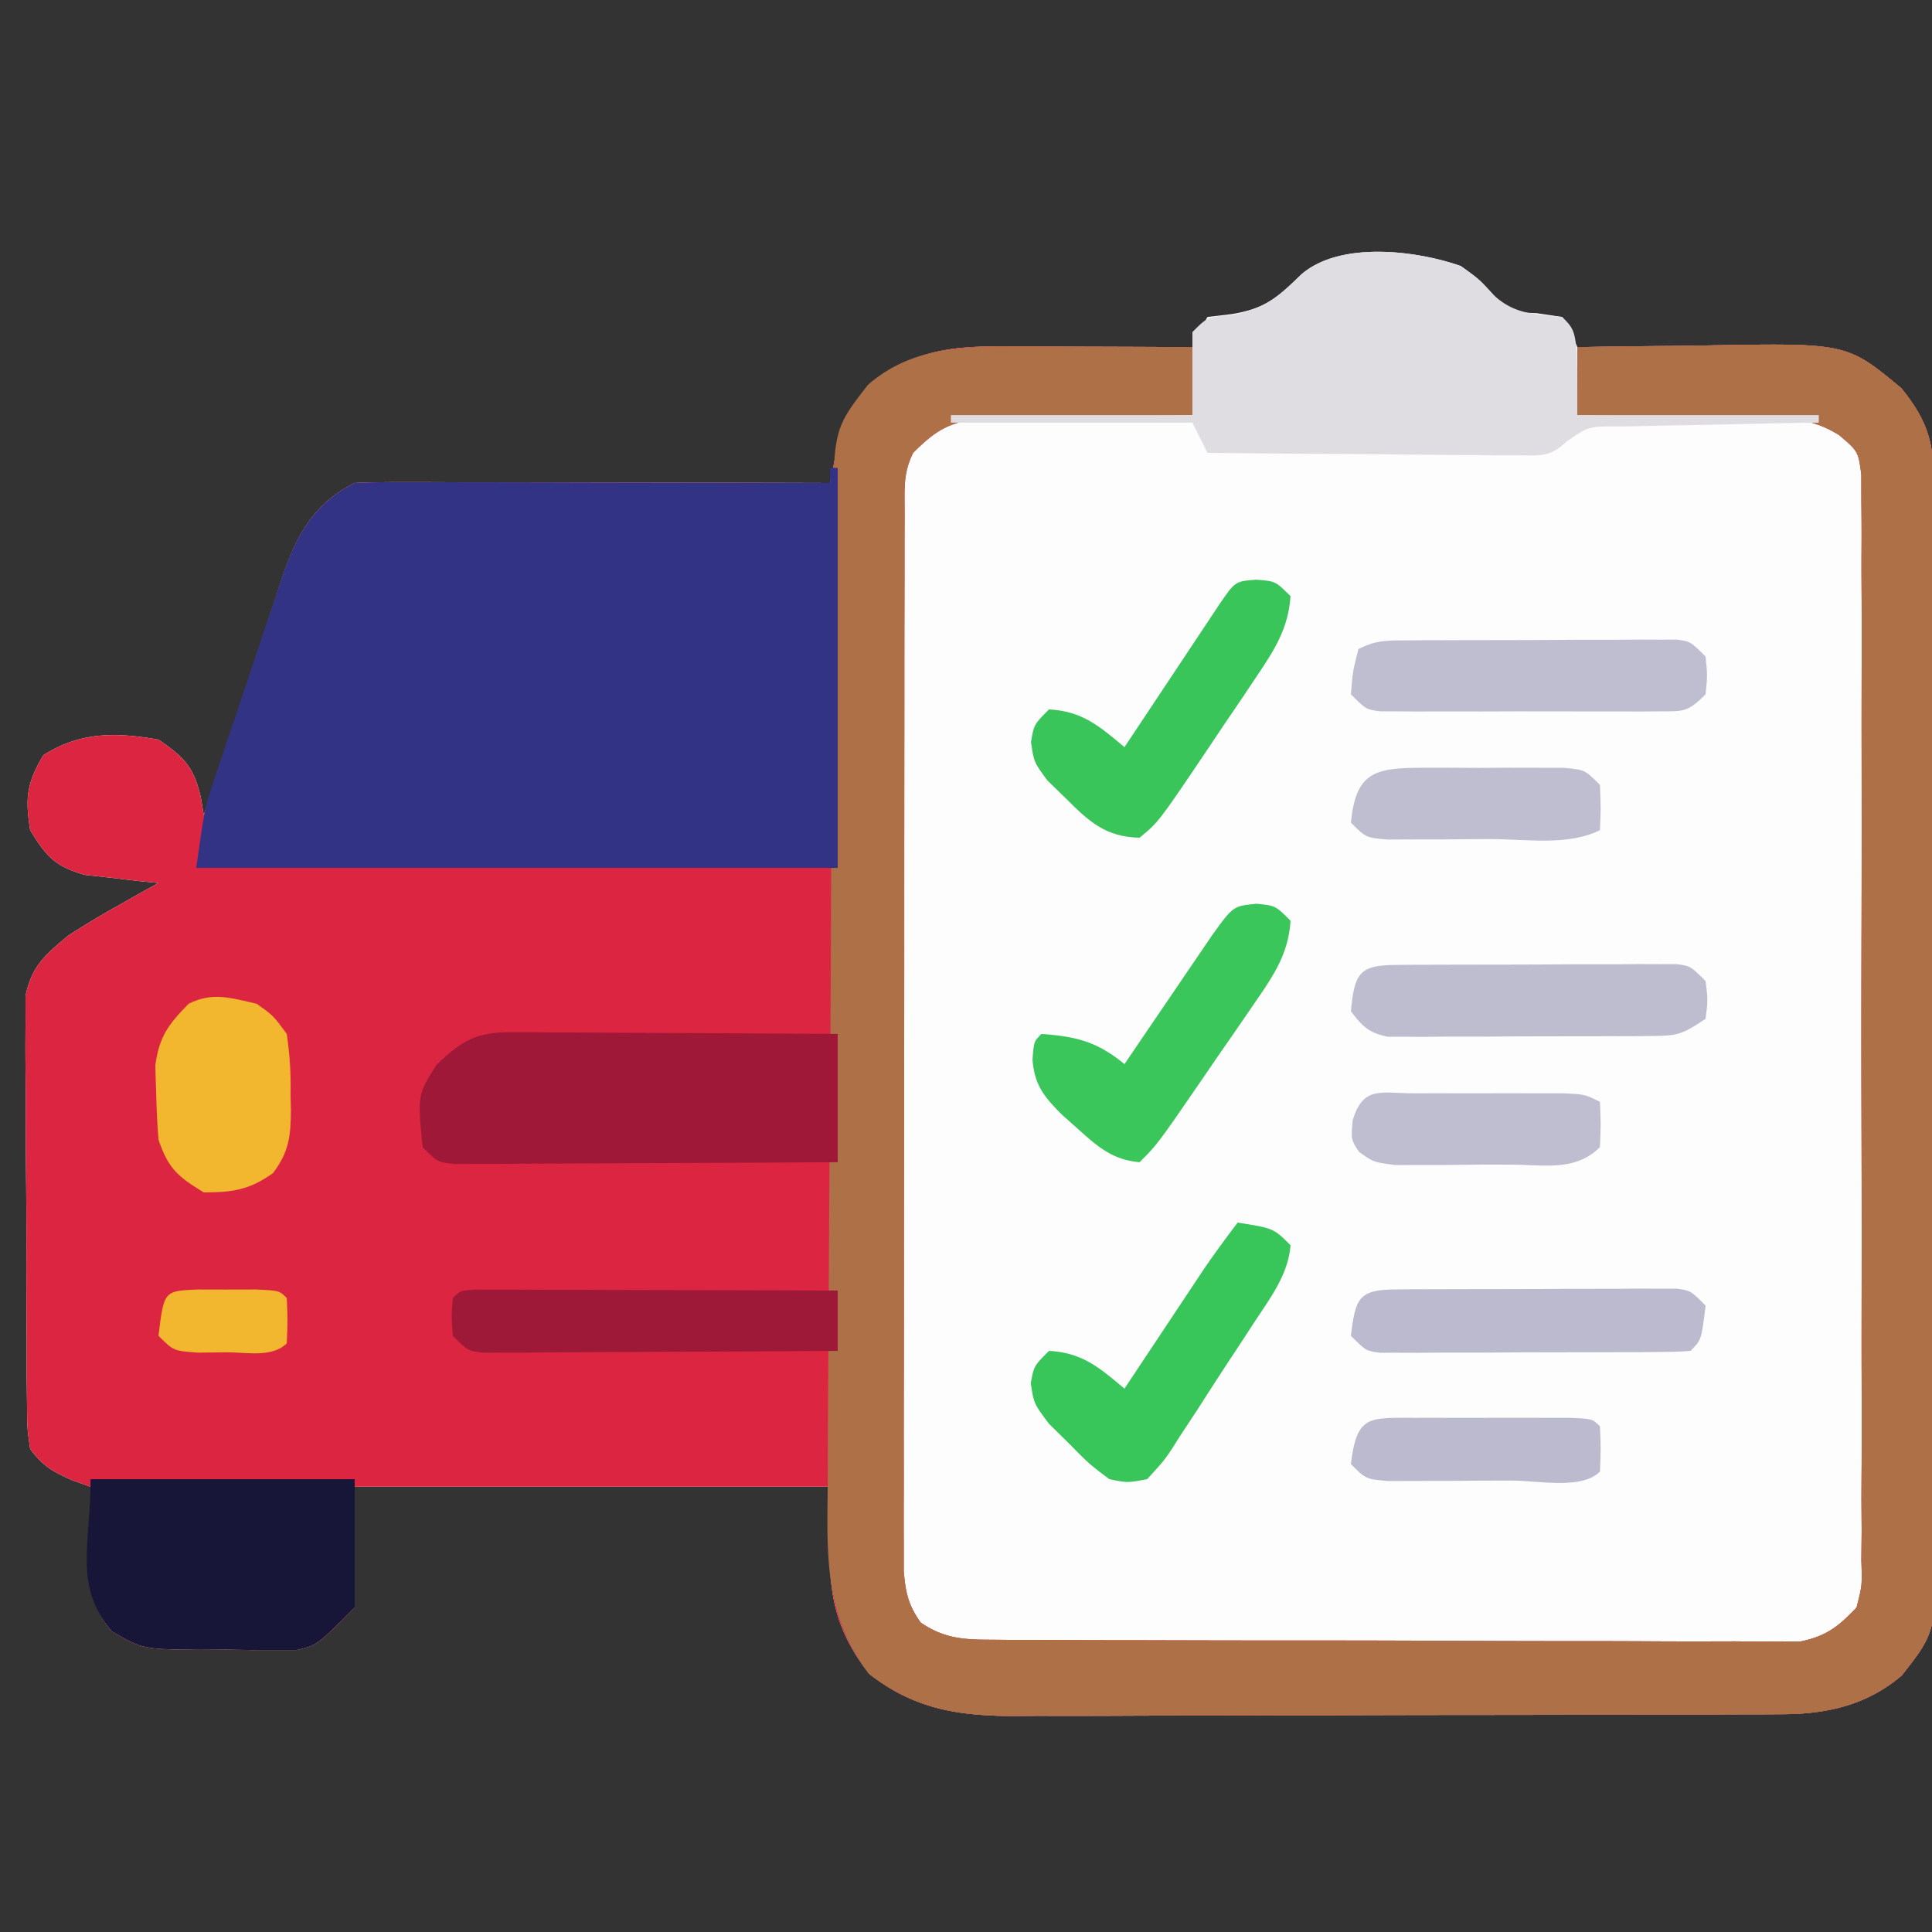 <svg xmlns="http://www.w3.org/2000/svg" width="256" height="256"><rect width="100%" height="100%" fill="#333333" stroke="none"/><path fill="#FDFDFD" d="M193.563 35.25C196 37 196 37 197.938 39.125c2.053 2.222 2.053 2.222 5.687 2.375L207 42c1.21 2.031 1.21 2.031 2 4l2.703-.048q5.024-.076 10.047-.117 2.163-.022 4.326-.061c18.639-.33 18.639-.33 25.862 5.663 3.559 4.423 4.313 7.25 4.33 12.957l.025 3.99-.002 4.371q.008 2.304.02 4.608c.018 4.172.022 8.343.024 12.515q.001 3.91.01 7.822.028 13.647.026 27.295c-.002 8.476.02 16.952.051 25.428q.038 10.922.036 21.843c0 4.347.005 8.694.026 13.04q.029 6.135.005 12.27a474 474 0 0 0 .015 4.495c.106 14.061.106 14.061-4.504 19.929-4.587 3.923-9.912 5.12-15.793 5.14l-2.914.018-3.177.003-3.362.015q-5.51.021-11.02.027l-7.66.017q-7.008.015-14.016.019-10.293.007-20.587.05c-5.956.025-11.911.033-17.867.035q-3.791.004-7.583.024c-3.54.017-7.08.015-10.62.008l-3.152.028c-7.353-.042-13.092-.929-19.061-5.571C108.856 213.67 110 207.82 110 197H47v16c-5 5-5 5-7.691 5.631l-2.871-.002-3.165.006-3.273-.072-3.273.033c-7.824-.073-7.824-.073-11.914-2.444-3.284-3.899-2.92-7.425-2.876-12.34l.028-3.855L12 197l-2.312-.812C6.97 194.988 5.763 194.34 4 192c-.394-2.719-.394-2.719-.42-6.044l-.048-3.773q-.002-2.04 0-4.081l-.024-4.19q-.019-4.39-.009-8.78a908 908 0 0 0-.065-11.234 845 845 0 0 1-.025-8.653q-.003-2.07-.03-4.14c-.022-1.934-.009-3.868.006-5.802l-.006-3.33C4.205 128.02 5.95 126.563 9 124a114 114 0 0 1 6.313-3.812l3.238-1.833L21 117l-2.703-.262-3.547-.425-3.516-.387C7.273 114.792 6.124 113.473 4 110c-.684-4.253-.46-6.228 1.75-9.937C10.671 96.94 15.33 97.02 21 98c3.423 2.349 4.689 3.641 5.613 7.676L27 108l1.114-3.409c1.373-4.189 2.766-8.371 4.166-12.552a955 955 0 0 0 1.789-5.426 932 932 0 0 1 2.599-7.812l.783-2.44C39.314 70.91 41.601 66.698 47 64c2.002-.091 4.006-.118 6.01-.114h3.822l4.145.016 4.228.005q5.57.006 11.137.024 5.68.014 11.361.02Q98.851 63.967 110 64l.356-1.868.5-2.452.48-2.43c1.295-4.39 4.567-6.482 8.164-9 4.81-2.405 9.457-2.37 14.77-2.348l2.063.005c2.16.005 4.32.018 6.48.03q2.204.008 4.412.014 5.387.017 10.775.049l.8-1.977c.397-.667.792-1.335 1.2-2.023l3.188-.375c4.485-.735 6.068-2.173 9.234-5.25 5.113-4.455 15.22-3.203 21.14-1.125"></path><path fill="#DC2641" d="m134.27 45.902 2.063.005c2.16.005 4.32.018 6.48.03q2.204.008 4.412.014 5.387.017 10.775.049v9l-2.858.028q-5.27.067-10.54.18-2.276.042-4.553.063c-2.188.022-4.374.068-6.56.12l-3.984.063c-4.003.623-5.665 1.716-8.505 4.546-1.356 2.712-1.13 4.833-1.134 7.87l-.013 3.79.002 4.181-.01 4.386q-.014 5.965-.012 11.931-.003 4.977-.008 9.953-.012 11.74-.01 23.48-.001 12.117-.026 24.236-.019 10.395-.018 20.792.002 6.212-.013 12.425-.014 5.842-.003 11.686.003 2.145-.007 4.291c-.008 1.952-.002 3.903.005 5.855l-.002 3.31c.254 2.874.588 4.47 2.249 6.814 2.928 1.98 5.326 2.253 8.813 2.267l2.927.026 3.191-.002 3.377.02c3.688.019 7.375.023 11.063.025l7.682.02q8.054.017 16.107.015c6.202-.002 12.404.02 18.606.051 5.971.03 11.943.037 17.914.035q3.809.005 7.616.027c3.548.02 7.095.014 10.643.002l3.185.034 2.936-.026 2.54.004c3.399-.705 5.026-1.986 7.4-4.498.75-2.933.75-2.933.635-6.263l.043-3.9-.031-4.273q.01-2.252.027-4.504c.022-4.077.013-8.152-.002-12.229-.013-4.265-.001-8.53.007-12.795.009-7.162-.003-14.324-.027-21.487-.027-8.282-.019-16.563.009-24.846q.033-10.663.013-21.327c-.008-4.247-.009-8.494.007-12.74q.021-5.99-.024-11.977-.01-2.199.006-4.398c.014-2-.006-3.999-.028-5.998l-.006-3.393c-.403-3.06-.403-3.06-2.95-5.227-3.524-2.16-6.05-2.187-10.167-2.252l-2.131-.05a541 541 0 0 0-6.693-.091q-2.28-.042-4.557-.09c-3.71-.074-7.42-.123-11.131-.16v-9q6.375-.112 12.75-.165 2.163-.022 4.326-.061c18.639-.33 18.639-.33 25.862 5.663 3.559 4.423 4.313 7.25 4.33 12.957l.025 3.99-.002 4.371q.008 2.304.02 4.608c.018 4.172.022 8.343.024 12.515q.001 3.91.01 7.822.028 13.647.026 27.295c-.002 8.476.02 16.952.051 25.428q.038 10.922.036 21.843c0 4.347.005 8.694.026 13.04q.029 6.135.005 12.27a474 474 0 0 0 .015 4.495c.106 14.061.106 14.061-4.504 19.929-4.587 3.923-9.912 5.12-15.793 5.14l-2.914.018-3.177.003-3.362.015q-5.51.021-11.02.027l-7.66.017q-7.008.015-14.016.019-10.293.007-20.587.05c-5.956.025-11.911.033-17.867.035q-3.791.004-7.583.024c-3.54.017-7.08.015-10.62.008l-3.152.028c-7.353-.042-13.092-.929-19.061-5.571C108.856 213.67 110 207.82 110 197H47v16c-5 5-5 5-7.691 5.631l-2.871-.002-3.165.006-3.273-.072-3.273.033c-7.824-.073-7.824-.073-11.914-2.444-3.284-3.899-2.92-7.425-2.876-12.34l.028-3.855L12 197l-2.312-.812C6.97 194.988 5.763 194.34 4 192c-.394-2.719-.394-2.719-.42-6.044l-.048-3.773q-.002-2.04 0-4.081l-.024-4.19q-.019-4.39-.009-8.78a908 908 0 0 0-.065-11.234 845 845 0 0 1-.025-8.653q-.003-2.07-.03-4.14c-.022-1.934-.009-3.868.006-5.802l-.006-3.33C4.205 128.02 5.95 126.563 9 124a114 114 0 0 1 6.313-3.812l3.238-1.833L21 117l-2.703-.262-3.547-.425-3.516-.387C7.273 114.792 6.124 113.473 4 110c-.684-4.253-.46-6.228 1.75-9.937C10.671 96.94 15.33 97.02 21 98c3.423 2.349 4.689 3.641 5.613 7.676L27 108l1.114-3.409c1.373-4.189 2.766-8.371 4.166-12.552a955 955 0 0 0 1.789-5.426 932 932 0 0 1 2.599-7.812l.783-2.44C39.314 70.91 41.601 66.698 47 64c2.002-.091 4.006-.118 6.01-.114h3.822l4.145.016 4.228.005q5.57.006 11.137.024 5.68.014 11.361.02Q98.851 63.967 110 64l.356-1.868.5-2.452.48-2.43c1.295-4.39 4.567-6.482 8.164-9 4.81-2.405 9.457-2.37 14.77-2.348"></path><path fill="#AE7147" d="m134.27 45.902 2.063.005c2.16.005 4.32.018 6.48.03q2.204.008 4.412.014 5.387.017 10.775.049v9l-2.858.028q-5.27.067-10.54.18-2.276.042-4.553.063c-2.188.022-4.374.068-6.56.12l-3.984.063c-4.003.623-5.665 1.716-8.505 4.546-1.356 2.712-1.13 4.833-1.134 7.87l-.013 3.79.002 4.181-.01 4.386q-.014 5.965-.012 11.931-.003 4.977-.008 9.953-.012 11.74-.01 23.48-.001 12.117-.026 24.236-.019 10.395-.018 20.792.002 6.212-.013 12.425-.014 5.842-.003 11.686.003 2.145-.007 4.291c-.008 1.952-.002 3.903.005 5.855l-.002 3.31c.254 2.874.588 4.47 2.249 6.814 2.928 1.98 5.326 2.253 8.813 2.267l2.927.026 3.191-.002 3.377.02c3.688.019 7.375.023 11.063.025l7.682.02q8.054.017 16.107.015c6.202-.002 12.404.02 18.606.051 5.971.03 11.943.037 17.914.035q3.809.005 7.616.027c3.548.02 7.095.014 10.643.002l3.185.034 2.936-.026 2.54.004c3.399-.705 5.026-1.986 7.4-4.498.75-2.933.75-2.933.635-6.263l.043-3.9-.031-4.273q.01-2.252.027-4.504c.022-4.077.013-8.152-.002-12.229-.013-4.265-.001-8.53.007-12.795.009-7.162-.003-14.324-.027-21.487-.027-8.282-.019-16.563.009-24.846q.033-10.663.013-21.327c-.008-4.247-.009-8.494.007-12.74q.021-5.99-.024-11.977-.01-2.199.006-4.398c.014-2-.006-3.999-.028-5.998l-.006-3.393c-.403-3.06-.403-3.06-2.95-5.227-3.524-2.16-6.05-2.187-10.167-2.252l-2.131-.05a541 541 0 0 0-6.693-.091q-2.28-.042-4.557-.09c-3.71-.074-7.42-.123-11.131-.16v-9q6.375-.112 12.75-.165 2.163-.022 4.326-.061c18.639-.33 18.639-.33 25.862 5.663 3.559 4.423 4.313 7.25 4.33 12.957l.025 3.99-.002 4.371q.008 2.304.02 4.608c.018 4.172.022 8.343.024 12.515q.001 3.91.01 7.822.028 13.647.026 27.295c-.002 8.476.02 16.952.051 25.428q.038 10.922.036 21.843c0 4.347.005 8.694.026 13.04q.029 6.135.005 12.27a474 474 0 0 0 .015 4.495c.106 14.061.106 14.061-4.504 19.929-4.587 3.923-9.912 5.12-15.793 5.14l-2.914.018-3.177.003-3.362.015q-5.51.021-11.02.027l-7.66.017q-7.008.015-14.016.019-10.293.007-20.587.05c-5.956.025-11.911.033-17.867.035q-3.791.004-7.583.024c-3.54.017-7.08.015-10.62.008l-3.152.028c-7.353-.042-13.092-.929-19.061-5.571-6.112-7.858-5.597-16.12-5.5-25.655q.006-2.245.009-4.492c.008-4.047.036-8.094.069-12.142.026-3.385.042-6.77.058-10.154q.06-11.979.157-23.958c.066-8.228.107-16.457.134-24.685q.038-10.617.118-21.232c.03-4.221.056-8.443.067-12.664q.017-5.954.086-11.906a453 453 0 0 0 .02-4.36c0-13.633 0-13.633 4.594-19.565 5.575-4.864 12.21-5.127 19.27-5.098"></path><path fill="#333386" d="M110 62h1v53H26c1.126-7.88 1.126-7.88 2.228-11.204l.74-2.255.798-2.361.834-2.49a1420 1420 0 0 1 1.755-5.179c.893-2.63 1.763-5.267 2.633-7.906q.855-2.526 1.715-5.05l.774-2.374C39.343 70.816 41.687 66.657 47 64c2.002-.091 4.006-.118 6.01-.114h3.822l4.145.016 4.228.005q5.57.006 11.137.024 5.68.014 11.361.02Q98.851 63.967 110 64z"></path><path fill="#E0DDE2" d="M193.563 35.25C196 37 196 37 197.938 39.125c2.828 2.572 5.338 2.461 9.062 2.875 2 2 2 2 2 13h32v1l-2.89.044c-3.54.058-7.078.135-10.617.218q-2.297.051-4.595.084c-2.202.034-4.403.086-6.605.142l-2.074.02c-3.719-.012-3.719-.012-6.639 1.998-2.106 1.992-3.279 1.858-6.143 1.835l-2.79-.001-3.002-.047-3.082-.013c-3.25-.017-6.5-.054-9.75-.093a5269 5269 0 0 0-6.608-.04Q168.103 60.094 160 60l-2-4h-32v-1h32V44c2-2 2-2 5.188-2.25 4.414-.868 6.093-2.322 9.234-5.375 5.113-4.455 15.22-3.203 21.14-1.125"></path><path fill="#9F1838" d="M67.747 136.773h2.911l3.135.032 3.216.008c3.393.011 6.786.037 10.179.062q3.447.016 6.896.027 8.458.035 16.916.098v17q-11.267.075-22.534.11-3.835.015-7.671.04c-3.669.025-7.337.036-11.006.045l-3.482.032h-3.215l-2.84.014C58 154 58 154 56 152c-.68-6.92-.68-6.92 1.813-10.875 3.357-3.262 5.33-4.376 9.934-4.352"></path><path fill="#171538" d="M12 196h35v17c-5 5-5 5-7.691 5.631l-2.871-.002-3.165.006-3.273-.072-3.273.033c-7.824-.073-7.824-.073-11.914-2.444C9.718 210.103 12 204.812 12 196"></path><path fill="#3BC65B" d="M166.5 119.75c2.5.25 2.5.25 4.5 2.25-.276 4.424-2.276 7.299-4.746 10.887l-1.125 1.645a625 625 0 0 1-2.358 3.416 834 834 0 0 0-3.601 5.234c-5.816 8.464-5.816 8.464-8.17 10.818-3.562-.313-5.53-2.037-8.125-4.375l-2.07-1.836c-2.398-2.377-3.748-3.99-3.993-7.414C137 138 137 138 138 137c4.696.354 7.384 1.03 11 4l1.162-1.712q2.603-3.834 5.213-7.663l1.828-2.695 1.758-2.578 1.619-2.38c2.818-3.912 2.818-3.912 5.92-4.222"></path><path fill="#39C55A" d="M166.438 76.813C169 77 169 77 171 79c-.296 4.292-2.128 7.118-4.492 10.633l-2.137 3.191-2.246 3.301-2.223 3.324c-6.392 9.49-6.392 9.49-8.902 11.551-4.509-.089-6.719-2.151-9.812-5.25l-2.395-2.328C137 101 137 101 136.613 98.328 137 96 137 96 139 94c4.437.24 6.677 2.228 10 5l1.27-1.912q2.831-4.264 5.667-8.525l1.999-3.01 1.904-2.862 1.761-2.65c2.067-3.015 2.067-3.015 4.837-3.228"></path><path fill="#38C559" d="M164 162c4.75.75 4.75.75 7 3-.304 3.94-2.752 7.076-4.86 10.297l-1.17 1.799a868 868 0 0 1-2.461 3.741 521 521 0 0 0-3.72 5.76q-1.197 1.82-2.398 3.637l-1.106 1.752c-1.08 1.599-1.08 1.599-3.285 4.014-2.607.486-2.607.486-5 0-2.676-2.012-2.676-2.012-5.312-4.687l-2.676-2.637C137 186 137 186 136.582 183.293 137 181 137 181 139 179c4.437.24 6.677 2.228 10 5l1.054-1.589q2.378-3.581 4.758-7.161l1.659-2.5 1.611-2.422 1.476-2.222c1.425-2.081 2.913-4.1 4.442-6.106"></path><path fill="#BFBED0" d="m186.05 84.855 2.529-.02 2.733-.003 2.803-.01q2.934-.007 5.87-.007c3.003-.002 6.005-.02 9.007-.04q2.848-.005 5.696-.005l2.733-.022 2.528.01 2.23-.005C224 85 224 85 226 87c.25 2.5.25 2.5 0 5-2.388 2.388-2.892 2.252-6.143 2.259l-2.588.019-2.8-.012-2.87.005q-3.006.002-6.012-.01c-3.075-.011-6.149 0-9.224.012l-5.832-.007-2.8.012-2.588-.02c-.754 0-1.507-.002-2.284-.004C181 94 181 94 179 92c.25-3.063.25-3.063 1-6 2.27-1.135 3.53-1.132 6.05-1.145"></path><path fill="#BEBDD0" d="m185.03 127.855 2.588-.02 2.816-.003 2.873-.01q3.015-.007 6.03-.007c3.084-.002 6.167-.02 9.25-.04q2.924-.005 5.847-.005l2.809-.022 2.599.01 2.292-.005C224 128 224 128 226 130c.313 2.5.313 2.5 0 5-3.038 2.025-3.644 2.253-7.057 2.275l-2.457.029-2.642-.003-2.724.013q-2.85.009-5.699.002c-2.91-.003-5.82.02-8.73.045q-2.768.004-5.535.002l-2.642.028-2.457-.019-2.16.002c-2.478-.489-3.396-1.373-4.897-3.374.48-5.044 1.093-6.12 6.03-6.145"></path><path fill="#9E1838" d="m63.018 170.88 2.685.006h3.034l3.298.016 3.359.005c3.556.005 7.112.018 10.668.03q3.608.008 7.213.014 8.863.017 17.725.049v8q-10.413.075-20.825.11-3.544.015-7.09.04c-3.39.025-6.78.036-10.17.045l-3.218.032h-2.972l-2.624.014C62 179 62 179 60 177c-.188-2.562-.188-2.562 0-5 1-1 1-1 3.018-1.12"></path><path fill="#F3B62F" d="M34 133c2.195 1.55 2.195 1.55 4 4 .401 2.83.561 5.183.5 8 .015.712.03 1.423.047 2.156-.026 3.462-.273 5.477-2.363 8.281C33.07 157.666 30.807 158 27 158c-3.427-2.086-4.725-3.174-6-7-.17-2.12-.266-4.248-.312-6.375l-.114-3.398c.512-3.88 1.717-5.463 4.426-8.227 3.185-1.593 5.602-.762 9 0"></path><path fill="#BBBACE" d="m185.03 170.855 2.588-.02 2.816-.003 2.873-.01q3.015-.007 6.03-.007c3.084-.002 6.167-.02 9.25-.04q2.924-.005 5.847-.005l2.809-.022 2.599.01 2.292-.005C224 171 224 171 226 173c-.556 4.556-.556 4.556-2 6-1.34.103-2.685.138-4.03.145l-2.588.02-2.816.003-2.873.01q-3.015.007-6.03.007c-3.084.002-6.167.02-9.25.04q-2.924.005-5.847.005l-2.809.022-2.599-.01-2.292.005C181 179 181 179 179 177c.613-5.029 1.028-6.12 6.03-6.145"></path><path fill="#BFBED0" d="m187.371 144.867 3.928-.004 2.057.007c2.07.005 4.139 0 6.208-.007l3.932.004 3.63.004C210 145 210 145 212 146c.125 2.875.125 2.875 0 6-3.307 3.307-7.484 2.297-11.982 2.322l-3.956-.01-3.943.05-3.771.001-3.469.01C182 154 182 154 180.088 152.64 179 151 179 151 179.25 148.375c1.43-4.527 3.668-3.504 8.121-3.508M188.25 101.734l3.781-.007 3.969.023 3.969-.023 3.781.007 3.484.007C210 102 210 102 212 104c.125 3.125.125 3.125 0 6-4.23 2.115-9.779 1.186-14.431 1.185-2.061.002-4.121.02-6.182.04l-3.918.005-3.612.013C181 111 181 111 179 109c.657-6.572 3.039-7.253 9.25-7.266"></path><path fill="#BBBACE" d="m187.625 187.867 2.006-.003q2.104 0 4.207.006c2.153.005 4.306 0 6.459-.007q2.04 0 4.078.004l3.773.004C211 188 211 188 212 189c.125 3 .125 3 0 6-2.43 2.43-8.258 1.173-11.654 1.186h-2.129c-2.142.001-4.284.02-6.426.039q-2.034.005-4.068.005l-3.758.013C181 196 181 196 179 194c.797-6.538 2.33-6.127 8.625-6.133"></path><path fill="#F3B62F" d="m26.125 170.867 3.875.008 3.875-.008C37 171 37 171 38 172c.125 3 .125 3 0 6-1.933 1.933-5.375 1.174-7.937 1.188l-3.84.042C23 179 23 179 21 177c.725-5.946.725-5.946 5.125-6.133"></path></svg>